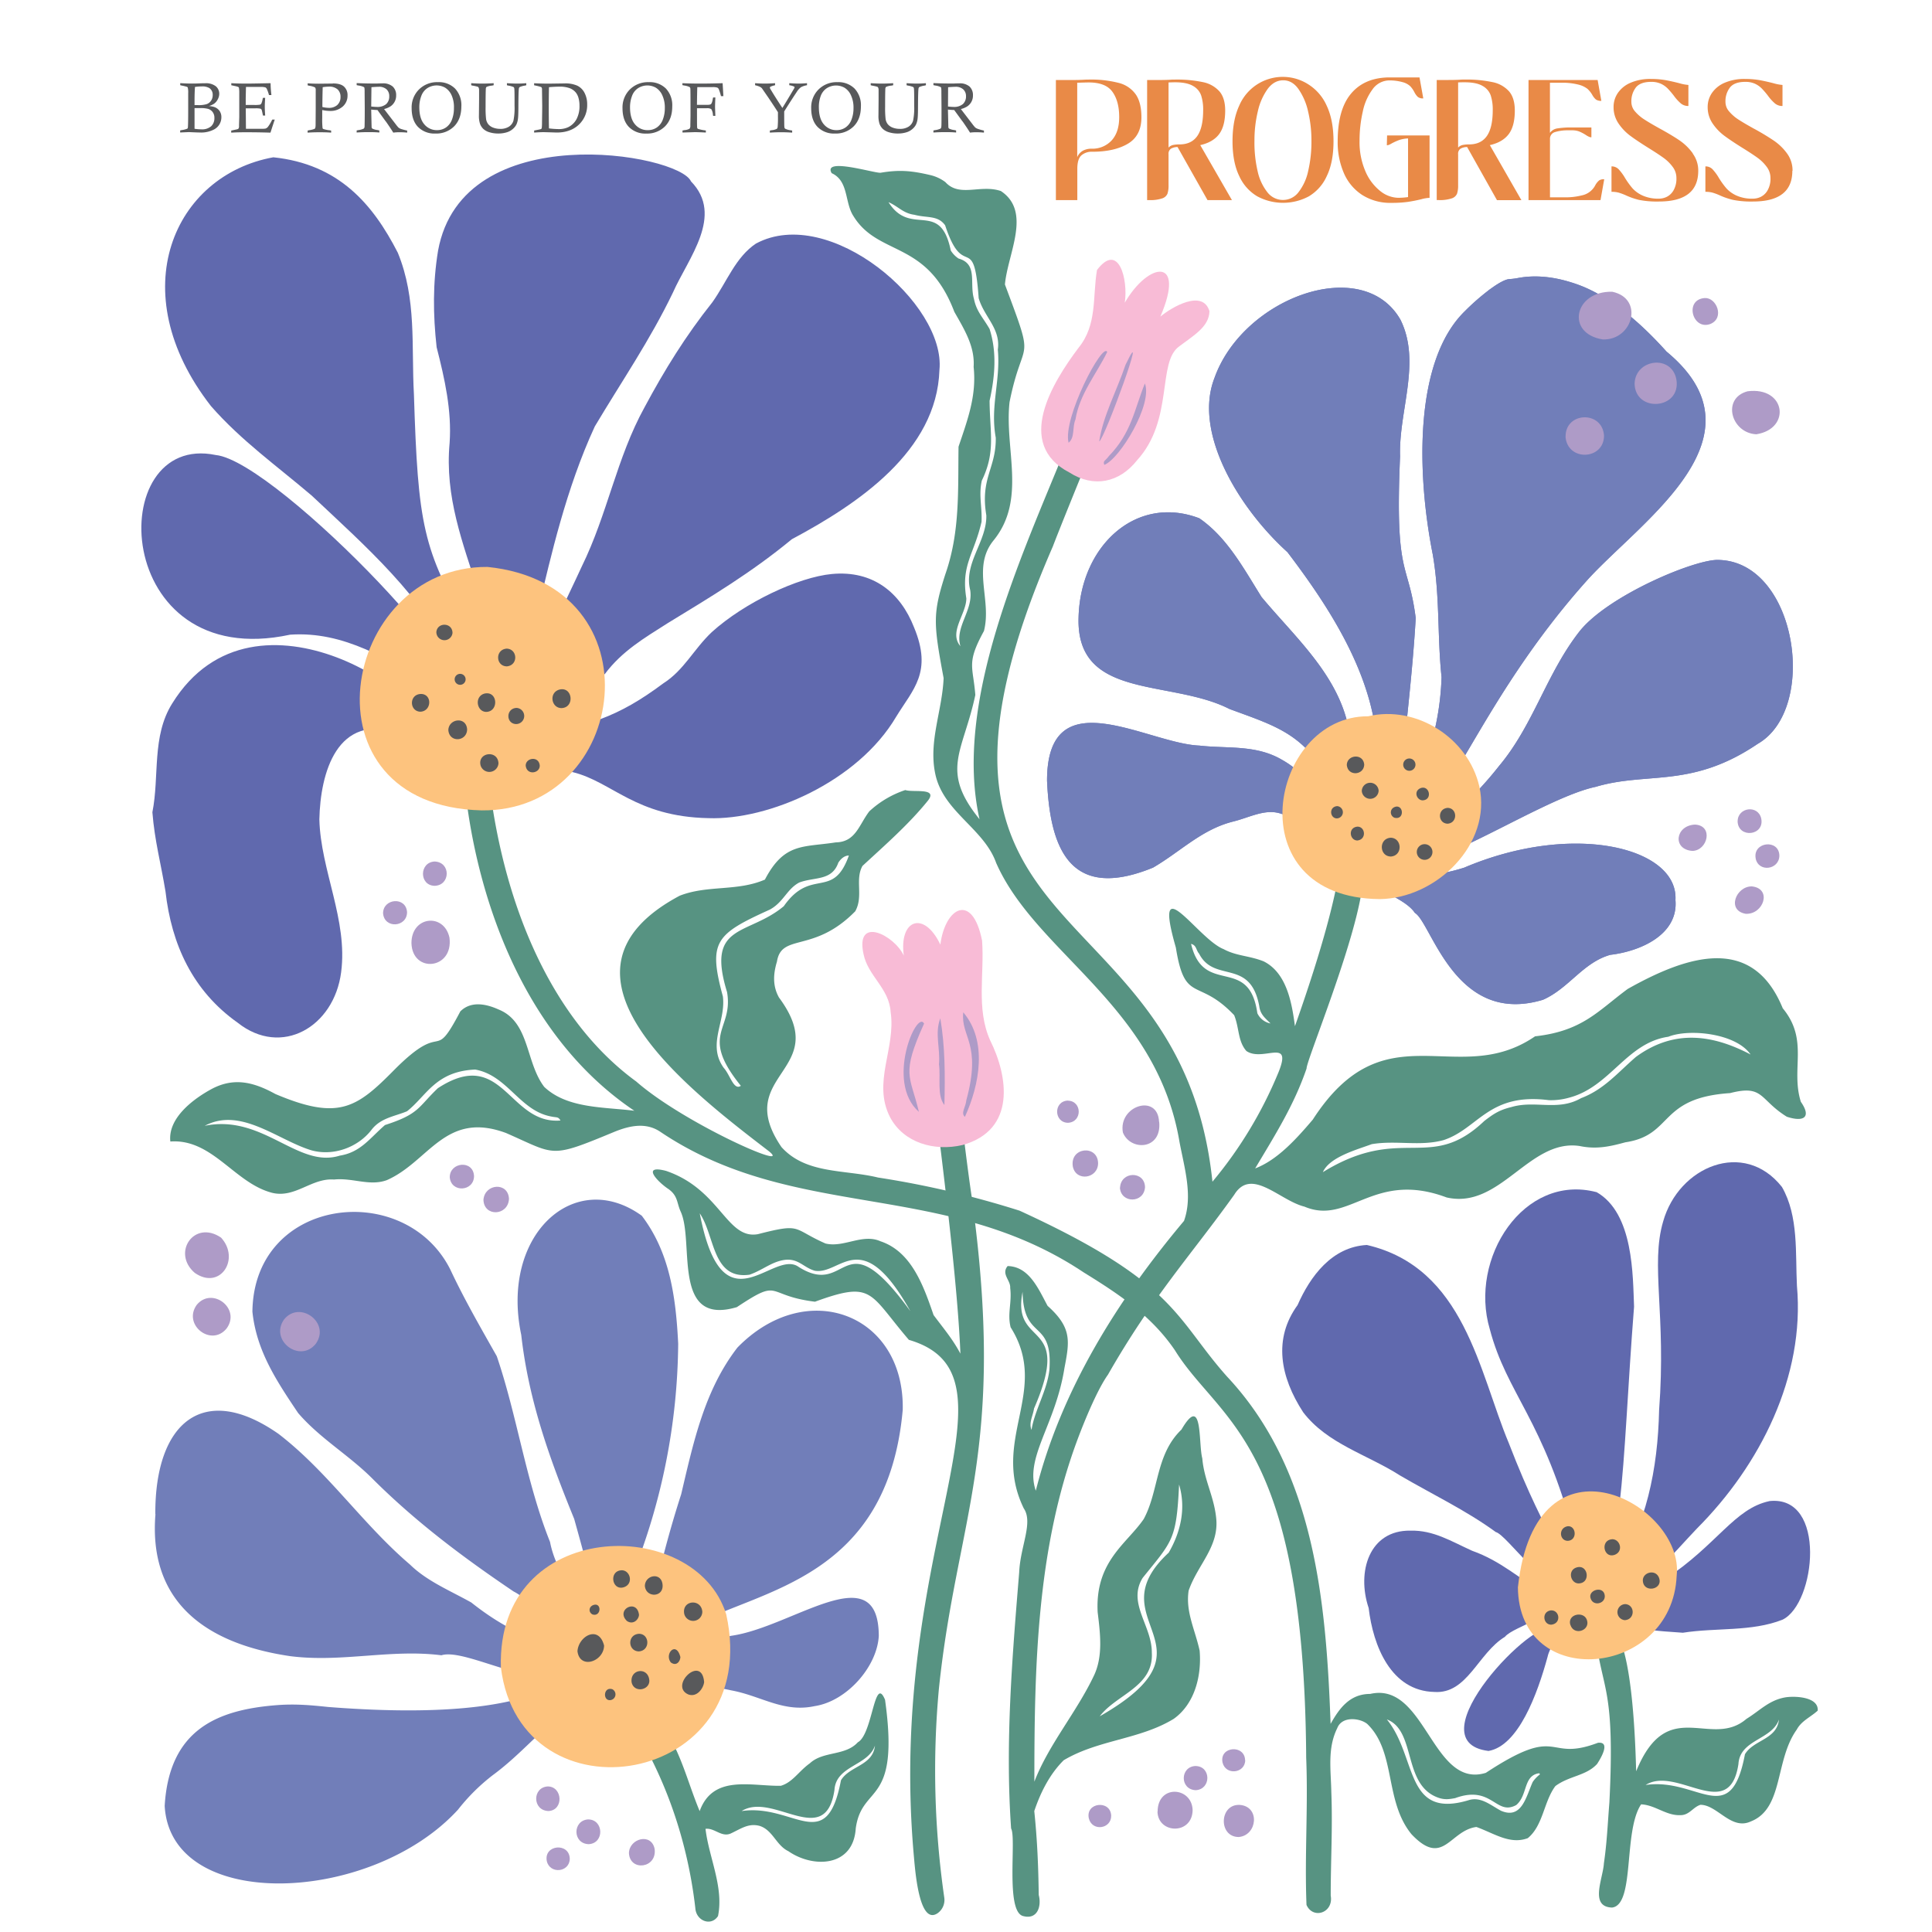 <?xml version="1.0" encoding="UTF-8"?> <svg xmlns="http://www.w3.org/2000/svg" id="Layer_1" data-name="Layer 1" viewBox="0 0 864 864"><defs><style>.cls-1{fill:#579382;}.cls-2{fill:#717eb9;}.cls-3{fill:#6069ae;}.cls-4{fill:#fdc37e;}.cls-5{fill:#58595b;}.cls-6{fill:#f8bbd6;}.cls-7{fill:#ae9bc7;}.cls-8{fill:#e98a47;}</style></defs><title>Boho Flower</title><path class="cls-1" d="M805.35,492.74c-4.64-14.74,3.73-27.52-8.1-41.84-13.36-32.66-41.87-24.1-69.31-8.65-13.29,9.78-20.17,18.83-41.45,21.2-34.85,23.89-67-12.95-99.4,37.24-7.17,8.42-15.69,18-25.78,21.84,9-15.1,17.36-28.26,23-44.7-.17-4.7,39.41-97.93,20-95.3-9.28,2.46,1.66.32-25.2,76.39-1.34-10-3.52-23.78-14-29-6.47-2.58-12.22-2.36-17.93-5.48-11.43-4.4-32-37.81-21.33-.67,4.06,25.44,9.89,13.15,26.08,30.23,2.33,5.78,1.58,11.56,5.45,16,7.39,5.13,20.89-6.37,14.28,9.74a187.31,187.31,0,0,1-29.45,48.72c-14.06-135-151.23-100.76-71.37-284.09,3.13-8.21,11.32-28.35,16-39.78a5.57,5.57,0,1,0-10.31-4.22c-19.79,48.73-50.21,113.74-38.48,166-17.82-22-7.32-29.9-1.88-55.57-1-13-4.11-14.09,3.86-28.61,3.58-13.93-5.45-28.33,4.18-40.37,15.06-18.34,4.9-41,7.27-62,6.15-30.68,11.95-15.15-2.07-52.59,1.21-13.8,12.14-32.54-1.82-41.8-9.17-3.11-18.45,3-24.82-4a18.1,18.1,0,0,0-6.43-3.06c-8.4-2-14-2.57-22.56-1.11-2.9.21-26-7-21.85.18,7.64,3.47,5.75,13,9.67,19.1,11.19,18.34,32.92,10.58,45.18,42.91,4.57,8.05,9.24,15.55,8.63,24.63,1.4,13-2.8,23.89-6.75,35.69-.29,19.49.73,38.06-5.89,57-5.71,17.75-5.35,21.91-.78,46.5-.64,14.71-6.8,28.3-3.74,42.78,3.52,17,21.77,24.41,27.24,39.86,17.83,40.47,71.76,63.64,82,124.85,2.25,11.82,6,24.06,2,35.24-29.82,35.49-55,75.83-66.28,120.66-5.11-14.82,8.75-29.24,12.81-54.84,2.28-11.95,3.47-18-7.54-27.84-4.16-7.72-8.27-17.58-17.86-17.79-3,3.59,1.39,6.36,1.14,9.75.83,6.64-1.34,11.52.2,17.64,17.86,28.35-9.15,50.18,5.89,81,4.28,6.37-1.56,16.9-2.06,28.5-3.15,38.28-6.3,76.44-3.62,114.63,2.5,4.31-2.73,37.51,5.53,39.2,6.2,1.59,8.16-4.34,6.83-9.46-.18-13.12-.67-24.71-2-37.54,2.82-8.37,6.93-16.53,13.16-22.72,15.5-9.22,34-9.22,49.22-18.52,9.39-6.69,12.53-19.28,11.57-30.52-2.1-9.51-6.34-17.35-4.92-26.79,4.06-11.76,13.89-19.77,12.28-32.87-1.07-9.62-5.37-16.74-6.17-26.3-1.81-6.72.36-29.44-9.32-12.87-11.66,11.18-10,27.3-16.87,40-7.54,11.05-21.83,18.92-20.6,41.7,1.18,9.66,2.44,19.77-1.71,28.41-7.83,16.46-20.22,30.74-26.6,47.35,0-51.34,1.06-103.63,19-152.21h0c.06-.17.65-1.77,1.58-4.17l.12-.31h0c2.61-6.67,7.75-19.06,12.23-25.35v0c20.08-35.15,37.2-53.51,56.45-80.43,7.68-12.53,20.32,2.57,31.38,5.29,20.09,8.52,30.83-16.39,63.59-4.1,24,5.5,36.94-26.36,59.49-23,7.57,1.58,13.55.23,20.47-1.66,21.63-3.25,14.6-19.88,46.83-22,15.11-3.9,12.95,2.86,25.37,10.57C806.61,501.88,810.22,499.72,805.35,492.74ZM562.29,453.11c-3.73-26.23-24-7.25-29.64-31,2.5.59,2.2,2.86,3.59,4.36,6.81,13.38,22.91,1.84,26.92,23.53.44,3.88,3.09,5.65,5,7.69A8.18,8.18,0,0,1,562.29,453.11ZM432.15,267.59c-2.45-15,3.46-19.61,6.8-34.23.3-6.93-1.35-11.8.13-18.45,6.26-12.9,3.56-21.35,3.47-35.69,2.43-11,3.32-21.66,0-32.09-3-5.24-5.87-7.81-7-13.51-2.07-7.08,1.85-15.54-6.87-18a11.43,11.43,0,0,1-3.5-3.62c-4.71-23-17.95-5.79-27.83-21.59,4.44,1.93,6.53,5,11.62,5.65,5.64,1.52,10.4.12,13.7,4.69,8.36,25.47,12.84,2,15,32.59,2.48,8.46,9.91,13.63,8.56,23,1.29,14-3.5,25.31-.92,39.39.23,13.66-7,18-4.23,34.67.35,11.74-10.21,21.35-7.21,33.46,1.48,9.08-7,16.6-4.35,25.13C424.12,282.74,432.15,274.63,432.15,267.59Zm30.28,362.28c17.7-40.7-10.19-26.49-5.13-52.16.42,22.31,13.58,11.8,12,34.88-1.06,9.44-6.6,18-8,26.88C460,636.27,461.89,633.38,462.43,629.87ZM515.1,739.09c.1-12.09-11.07-22.16-4.1-33.44,13.32-16.58,15.12-16.84,16.29-41.77,3.18,10.67.72,21.22-4.63,30.47-33.29,30.82,24.91,41.31-30.85,73.19C499.14,757.78,516,754.35,515.1,739.09Zm216.45-266.4c-8.19,7.1-14.28,14.56-24.47,18.4-10.45,6-20.49.8-31.2,4-5.48,1.31-8.1,3.15-12.09,6.21-24.39,23.23-36.9,1.17-72.2,22.89,3-6.78,15.08-10,21.87-12.52,11.06-1.85,21.59,1.12,32.21-1.84,15.54-5.19,20.07-21.29,47-17.83a29.21,29.21,0,0,0,8.91-1.08c18.48-4.74,25.76-24.59,44.5-27.28,9.35-3.74,30.26-1.55,36.78,7.93C766.77,463.15,749.22,459.7,731.55,472.69Z"></path><path class="cls-2" d="M543.1,169.09c12.76-36,66.4-55.59,83.22-26.06,9.37,19-.85,40.78-.2,61-2.38,54.8,3.7,46.64,7,72.38-1.5,25.67-4.63,49.62-6.94,75.34-7.82,19.22-11.64-1.21-10.19-10.46,1-34.86-19.6-67.23-40.23-94.36C553.74,227,533.64,193.37,543.1,169.09Zm87.1,194.84c15.81,5.15,29.43-48.85,80.39-105.34C735.2,232,791,195.06,745.29,157.25c-9.3-10.36-20.72-21-33.48-27.32-.14-.08-.3-.15-.45-.22a58.6,58.6,0,0,0-8.75-3.44c-10-3.14-18-3.07-24.08-1.88a29.91,29.91,0,0,1-3.55.42c-1.92.13-5,1.91-8.19,4.23a16.47,16.47,0,0,0-1.5,1.12,103.32,103.32,0,0,0-10.2,9c-22.72,22.14-21.58,72.34-14.37,108.72,3.27,18.77,2,36.45,3.95,54.92-.49,16.14-4.17,31-10,45.62C633,353.34,625.31,360.37,630.2,363.93Zm-56.75-24.06c-11.67-6.94-24.47-5-37.07-6.44-23.33-.91-68.12-30.46-68.14,15.69,1.33,29.66,9.88,54.25,47.41,38.88,12.29-7.14,21.77-17.15,36-20.65,7.4-1.85,14.39-5.92,21.49-3.37,8.54,1.37,21.2,29.08,28,12.11C597.78,364.27,586.8,347.36,573.45,339.87Zm30.41-9.27C601,304,580.14,286.16,564.18,267c-7.86-12.49-15.29-26.59-27.84-35.22-28.17-10.74-53.23,12.22-54,44.44-1.09,36.95,41.05,27.37,67.49,40.84,21.85,8.11,35.89,11.53,47.42,38.4,3,4.83,3.09,10.07,9.27,9.91C618.53,363.61,603.25,342,603.86,330.6Zm165-80.18c-9.8-.8-49.24,15.55-62.31,31.71-14.9,18.86-20.69,42-36.15,60.41-10.84,13.79-25.27,27.9-42,33.51-3.06.73-6.05,1.95-6.12,4.72,3.76,20.74,64-23.16,91.34-28.9,23.15-6.9,42.79.88,72.47-19.24C813.22,317.07,803.64,251.61,768.9,250.42ZM654.84,388c-9.37,3-17.64,4-27.07,2.39-4.81-.42-9-3.45-12.16-.13-4,8.06,12,10.34,17.14,18,7.49,4.39,17.87,50.76,57.3,38.84,11.63-5.15,17.84-16.62,30.07-20.09,13.31-1.55,30.5-8.93,29.15-24.51C750.6,379.1,703.74,367.23,654.84,388Z"></path><path class="cls-2" d="M543.1,169.09c12.76-36,66.4-55.59,83.22-26.06,9.37,19-.85,40.78-.2,61-2.38,54.8,3.7,46.64,7,72.38-1.5,25.67-4.63,49.62-6.94,75.34-7.82,19.22-11.64-1.21-10.19-10.46,1-34.86-19.6-67.23-40.23-94.36C553.74,227,533.64,193.37,543.1,169.09Zm87.1,194.84c15.81,5.15,29.43-48.85,80.39-105.34C735.2,232,791,195.06,745.29,157.25c-9.3-10.36-20.72-21-33.48-27.32-.14-.08-.3-.15-.45-.22a58.6,58.6,0,0,0-8.75-3.44c-10-3.14-18-3.07-24.08-1.88a29.91,29.91,0,0,1-3.55.42c-1.92.13-5,1.91-8.19,4.23a16.47,16.47,0,0,0-1.5,1.12,103.32,103.32,0,0,0-10.2,9c-22.72,22.14-21.58,72.34-14.37,108.72,3.27,18.77,2,36.45,3.95,54.92-.49,16.14-4.17,31-10,45.62C633,353.34,625.31,360.37,630.2,363.93Zm-56.75-24.06c-11.67-6.94-24.47-5-37.07-6.44-23.33-.91-68.12-30.46-68.14,15.69,1.33,29.66,9.88,54.25,47.41,38.88,12.29-7.14,21.77-17.15,36-20.65,7.4-1.85,14.39-5.92,21.49-3.37,8.54,1.37,21.2,29.08,28,12.11C597.78,364.27,586.8,347.36,573.45,339.87Zm30.41-9.27C601,304,580.14,286.16,564.18,267c-7.86-12.49-15.29-26.59-27.84-35.22-28.17-10.74-53.23,12.22-54,44.44-1.09,36.95,41.05,27.37,67.49,40.84,21.85,8.11,35.89,11.53,47.42,38.4,3,4.83,3.09,10.07,9.27,9.91C618.53,363.61,603.25,342,603.86,330.6Zm165-80.18c-9.8-.8-49.24,15.55-62.31,31.71-14.9,18.86-20.69,42-36.15,60.41-10.84,13.79-25.27,27.9-42,33.51-3.06.73-6.05,1.95-6.12,4.72,3.76,20.74,64-23.16,91.34-28.9,23.15-6.9,42.79.88,72.47-19.24C813.22,317.07,803.64,251.61,768.9,250.42ZM654.84,388c-9.37,3-17.64,4-27.07,2.39-4.81-.42-9-3.45-12.16-.13-4,8.06,12,10.34,17.14,18,7.49,4.39,17.87,50.76,57.3,38.84,11.63-5.15,17.84-16.62,30.07-20.09,13.31-1.55,30.5-8.93,29.15-24.51C750.6,379.1,703.74,367.23,654.84,388Z"></path><path class="cls-1" d="M798.86,759c-7.64,1.14-11.79,6-17.8,9.66-16,13.77-35.32-11-49.35,23.45-.23-4.11-1.05-70.4-14.75-64.28a5.61,5.61,0,0,0-3.14,5.84c2.84,22.35,8.47,21.85,5.9,72.5-.77,9.49-1.08,17.83-2.45,27.12-.4,6.89-6.56,19.43,3.64,19.78,10.33-1.2,4.94-34.13,13-46.15,6.24.23,11.22,5.12,17.55,4.82,4,.09,5.69-3.63,9-4.62,7.54,0,13.71,11.52,22.5,7.44,14.75-5.76,10.68-27.31,20.56-41.08,2.08-3.9,6.2-5.58,9.37-8.48C813.33,759.07,803.6,758.4,798.86,759Zm-18.51,25.51c-6.44,34.09-21.06,10.27-44.43,13.75,14-8.83,37.5,17.4,41.52-9.4.68-11,14.95-10.71,18.12-19.87C794.61,778,784.2,778,780.35,784.51Z"></path><path class="cls-3" d="M194.05,306.56c-20.4-11.34-39.88-24.39-64.3-22.73C49.61,301.15,46.14,193,96.49,203.49,124.07,206.18,230.57,318.14,194.05,306.56ZM77,314.61c-9.21,14.71-5.64,32.46-8.85,48.63,1,12.74,3.79,22.8,5.86,35.42,2.69,23.77,12.2,44.48,32.25,58.68,19.63,15.6,43.14,1.9,46.3-22.55,3.06-23.38-9.18-45.61-9.74-68.36.44-20.52,7.71-48,35.87-38.64,3.39.63,5.6,1.09,7.86-1.16C199,315.64,114.33,254.43,77,314.61ZM185.11,176.39c-1.2-21.73,1.3-42.67-7.21-63.37-11.15-21.75-26.35-39.61-55.66-42.68-44.24,8-68,59.75-27.91,111.25,13.55,15.48,29.32,26.62,45.14,40.1,24.19,22.77,49.72,45,64.15,75.56,1.55,4.35,3.21,8.32,7.69,6.31,8.09-5.13,2.16-15.5-1.46-22.16C189.08,246,186.94,234.56,185.11,176.39Zm153-67.5c-9.18,6.13-13,17.06-19.5,26.23-12,15.08-21.39,30.27-30.36,47-12.55,22.74-16.51,47.68-28.11,71.27C253,269,245.42,283.15,240.39,299.67c-3.8,8.28-14.63,15.7-7.89,25,11.25,6.28,25.37-14.21,38-23.26,7.71-10.29,17.64-16.07,28-22.67,19.67-12,37.6-22.73,55.62-37.6,29.61-15.81,64.81-39.35,66-75.66C423.09,135.86,370.94,91.36,338.13,108.89Zm33.95,147.8c-15.11,1.4-39.23,12.84-53.75,26-8.05,7.59-12.39,17-21.63,22.88-20.52,15.28-33.22,19.15-64.13,25-7.76,2.53-7.34,10.91,0,14.07,7.84,2,15.5-.67,23.59.67,17.82,4.39,28,19.9,60.62,20.57,26.88,1,66.83-16.22,84-45.33,7.56-12.37,16.35-19.9,8-40C402.64,264.93,390.36,255,372.08,256.69ZM266,190.7c12.09-20.28,24.69-38.57,34.92-59.83,6.85-15.47,23-34.47,8.09-49.76-5.39-12.46-102.19-29.16-113.11,31-2.39,14.6-2.26,28.55-.64,43.16,3.63,14.21,6.81,28.31,5.81,42.8-2.23,24.13,5.81,44.49,13.07,67.24,2.78,5.45,0,37.91,9.18,42C239.06,311.85,240.18,246.58,266,190.7Z"></path><path class="cls-1" d="M395.8,760.16c-4.79-11.52-5.51,15.41-12.18,19-5.63,6.2-15.45,3.83-21.44,9.39-5,3.56-7.69,8.52-13,10.07-13.28.21-30.3-5.19-36.29,11.32-4.37-10.47-6.86-20.38-12-30.52-3.18-4.64-18.86-34-24.46-24.16a6.88,6.88,0,0,0,.52,7.33c19,26.94,30.28,58.35,34,90.7.36,5.79,7.08,8.34,10.15,3.58,2.66-13-4.12-26.29-5.59-39,4-.54,7.13,3.89,11.26,2.09,4.75-2.21,7.89-4.68,12.87-3.43,6,1.85,7.39,8.68,12.94,11.34,11,7.64,29,7.19,30.11-10.15C385.47,797.4,402.53,808.25,395.8,760.16Zm-19.72,36c-6.45,34.1-21.07,10.28-44.43,13.76,14-8.83,37.5,17.4,41.52-9.4.68-11,14.95-10.71,18.12-19.87C390.33,789.69,379.93,789.67,376.08,796.16Z"></path><path class="cls-2" d="M403.71,630.44C397,706,340.15,710.69,310.29,726.85c-8.58,3.42-12.21,12.67-22.16,10.74-8.36-4.79,2.75-13.05,3.22-20.26,3.95-16.81,7.87-32.39,13.28-49.09,5.45-23.1,10.38-46.51,25.15-65.6C360.73,570.89,404.56,587.61,403.71,630.44ZM167.12,661.83c19.26,19.12,40.18,34.77,62.57,49.89,9.58,4.81,16.31,18.83,27.68,17.46,11.46-5-7.75-20.27-11.39-39.61-10.76-26.9-14.65-56.14-23.81-83.05-7.35-13-14.73-25.81-20.83-38.87-20.41-40.39-87.87-32.41-88.46,18.94,1.81,17.57,10.91,31.12,20.43,45.31C143.28,643.5,156.4,650.9,167.12,661.83ZM146.68,763.36c-8.09-.85-14.63-1.41-22.5-.84-26.49,2-48.51,10.55-50.53,45.09,2.66,47.77,92.32,44.12,131.15,1.7a87.88,87.88,0,0,1,15.5-15.4c9.54-7,16.78-15,25.52-22.76,7.68-4.94,19.8-8.18,15.81-19.82C252.15,739.28,259.48,772.22,146.68,763.36Zm-17.05-22.74c23.07,3,45-3.26,67.76-.37,11.75-3.68,48.46,19.83,52.8,2.21.17-10.23-12.68-4.55-39.43-25.82-9.51-5.34-19.79-9.49-27.45-17-21.21-18.1-36.66-41.41-58.71-58.37C91,617.73,69.24,636.09,69.46,677.15h.06C66.45,714.65,89.71,734.7,129.63,740.62Zm197.68-9.13c-8.37,1.17-48.41,20.56-21,23.23,7.76-1,13.39-.4,20.6,1.2,13.47,2.45,23.41,10.11,37.48,7.05,14.16-2.16,27.79-17.4,28.61-31.33C392.92,695.44,354.74,727.44,327.31,731.49ZM287,543.67c-30-21.66-63.34,8.44-53.9,53.29,3.31,29.32,12.62,55.21,23.68,82.3,4.39,15.83,9,31.76,10.79,47.77.33,2.22.8,3.49,2.1,4.31,16,4.62,9.77-17.26,13.06-26.77A283.65,283.65,0,0,0,303.29,600.9C302.25,579.92,299.49,560.06,287,543.67Z"></path><path class="cls-3" d="M693.86,729.12c3.12,3.66-.85,7.42-1.78,11.84-4.53,16.56-13,39.75-26.4,42.08C631.31,778.81,688.53,720.86,693.86,729.12ZM611.27,556.76c-15.63.84-25.33,14-31,26.9-10.91,15-7.84,32,2.53,47.93,10.85,14.17,28.58,18.83,43.3,28.25,14.45,8.45,29.42,15.53,42.83,25.3,5,1.19,24.47,29.93,29.59,20.06,3.8-8.77-5.65-12.8-23.82-59.94C661.4,613.44,654.92,566.9,611.27,556.76ZM673,732c4.21-5.13,26-9.1,18.43-18.87-11.82-7-20.06-15-33.09-19.62-9.48-4.29-17.29-9.26-27.62-9-18.34-.26-24.12,18.33-18.65,34.6,2,17,10,37.12,29.4,37.54C656.2,757.66,660.94,739.33,673,732Zm40.91-198.88c-32.49-8.45-57.1,29.59-47.67,61.29,7.66,29.07,24,40.21,37.93,93.25,1.93,5.1.2,9.87,4.68,12.55,17.49,9.42,16.26-44.43,21.91-115.87C730.18,570.77,730.67,542.56,713.94,533.09Zm77.33,138.2c-15.64,3.35-23.23,19.42-46.52,34.85-21,16.68-41.69,20.78,7.85,24,14.94-2.35,30.71-.37,44.57-5.83C812,717.23,817.15,668.49,791.27,671.29Zm-32.4,12.28c28.25-28.28,48.41-68.13,44.76-108.53-.74-14.4.83-31.21-6.71-44.25-16.94-21.46-46.18-9.2-53.12,15.42-5.75,19.48,1.42,41.55-1.81,84.39-.59,26.36-5.64,51.49-20.15,73.84-2,2.87-2.21,3.27-1.67,5.81C726,722,750.44,692.2,758.87,683.57Z"></path><path class="cls-1" d="M714.62,779.38c-23.65,8.94-16.18-8.89-50.15,13.44-24,7.43-26.92-41-51.72-35.29-9.27,0-13.9,6.66-17.7,13.39-2-54.65-7.1-113.59-46.4-155.41-23.12-26-22.44-41.89-92.69-74.09a420.88,420.88,0,0,0-63.29-14.82c-15-3.66-32.21-1.43-43.19-13.62-22.44-32.92,23.41-33.73-1.11-66.88-3-5.34-2.5-10.82-.91-16.08,2.06-12.88,16.44-3.58,35-22.48,3.78-6.71-.23-14.14,3.25-20.3,10-9.24,20.84-18.73,29.24-29.17,4.73-6-6.78-3.55-10.08-4.76a43.94,43.94,0,0,0-16.12,9.53c-4.64,6.07-6.08,13.72-15,13.88-14.69,2.28-23,.06-31.68,16.64-12.42,5.38-25.66,2.33-38.11,7.21-64.32,34.29,3.17,86.12,39.94,114.3,11.25,9.24-38.12-12.58-59.34-31.19-37.85-27.59-58.93-78.37-65.63-132.19-.07-1.48-1-2.09-2.38-2.27a7.27,7.27,0,0,0-8,8.24c5.89,46.32,26.15,106.36,75.13,139.28-13.54-1.73-30-.92-40.29-10.67C234.93,475,237,457.14,223,451.46c-5.94-2.69-12.52-3.77-17.14.84-12.66,24.11-6.42,3-29.33,25.94-16.93,17.17-24.92,23.07-53.39,11-9.6-5.28-18.36-7.56-28.36-2.31C86.47,491.39,75,500,76.18,510.49c18.93-1.34,28.75,18.79,45.75,23,10.21,2.31,17.45-6.75,27.44-6,8.42-.88,15.84,3.1,23.61.28,18.92-8.29,26.09-31.19,53.33-21.08,22.53,9.85,19.29,11.55,48.53-.57,7-2.83,14.16-4.24,20.49.05,60.12,40.46,126.77,21.12,189.31,62.86,15.77,9.74,30.15,19.24,40.76,34.78,19.87,32.17,57.8,40,58.73,182.23.9,22.08-.74,43.93.14,65.84,2.88,6.59,12.19,3.6,10.83-4.15,0-15.88.89-30.34.27-46.33-.19-10-1.8-19.55,2.64-28.53,2.14-5.62,10.25-4.51,13.41-1.93,13,12.51,7.6,34.46,19.82,49.35,14.2,15,17-1.65,29-3.26,8,2.87,15,8,23,5,6.91-5.68,7.1-16.29,12.33-23.29,6.2-4.62,13.75-4.53,18.66-9.89C716.34,785.61,720.16,778.79,714.62,779.38ZM323.68,477.58c-7.62-10.56,1.06-20.77-.41-32-6.67-24.51-3.27-27.8,21-38.8,6.16-3.35,7.56-9.12,13.13-12.1,6.87-2.6,14.61-.63,17.49-8.87,1.26-2,3-3.23,4.73-3.21-7.14,20.05-16.82,5.1-29.11,22.66-16.08,13.41-34.91,7.42-25.37,38.4,3,17.16-12.64,18.63,6.17,41.92C328.12,487.8,326.54,480.72,323.68,477.58Zm-127.87,9.07c-9,8.57-8.15,11.48-23.63,16.47-6.79,5.84-10.82,12.17-20.25,13.69-18.73,5.88-34.3-18.72-60.39-13.34,16.1-8.6,32.56,6.34,47.71,10.95,10,2.78,21.05-1.43,27.05-9.36,4.09-5.19,10.31-5.82,15.72-8.1,8.73-6.85,12.72-17.89,30.5-18.65,14.5,2.6,19.88,18.43,34,21,2.57.54,3.09,0,4.13,1.78C227.41,503,224.85,467.69,195.81,486.65ZM685.44,796.9c-2.94,6.45-4.86,16.92-14.21,12.87-4.82-2.62-8.81-6.21-14.08-4.83-29.16,9-23.2-19.19-36.94-36,13.27,5,6.9,29.33,23,35,3,1.07,5.16.61,7.53.2,16.57-6.08,18.17,8.1,27.34,3.08,5-4.22,3.2-12.46,9.39-14.06,1.31-.28,1,0,1.16.39A14,14,0,0,0,685.44,796.9Z"></path><path class="cls-1" d="M434.58,535.42c-1.53-10.09-4-29.84-5-39.32a5.51,5.51,0,0,0-5.48-4.93h0a5.52,5.52,0,0,0-5.48,6.19c3.87,31.44,9.73,79,10.88,108-3.47-6.56-7.68-11.44-12-17.26-4.47-12.95-9.81-28.36-23.75-33-8.07-3.6-16.41,3-24.58,1-15.08-6.64-10.32-9.29-30.22-4.18-14.05,2.52-16.75-20-41.07-28.29-11.44-3-3.59,5.09,1.17,8.19,4.17,3.08,3.55,6.06,5.35,10,6.26,13.61-4.18,51.42,25.12,42.74,20.15-13.36,12.33-5.2,34.94-2.43,26.15-9.53,24-3.92,42,17.06,54.09,15.86-9.89,91.5,2.14,229.92.59,6.24,2.22,32.27,10.72,26.48a7.27,7.27,0,0,0,2.95-7.07,398.06,398.06,0,0,1-2.38-93.4C427.9,678.28,450.24,649,434.58,535.42Zm-77.36,31.19c-11.58-8.51-34,29.63-44.29-24,6.86,10,5.53,29.78,22.27,27.44,6-2.11,9.79-5.75,15.59-6.6,6.23-.86,8.55,3.43,13.6,4.83,11.7,2,20.83-21.06,42.73,18.08C376.29,544,379.87,580.86,357.22,566.61Z"></path><path class="cls-4" d="M215.41,362.41c-82.3-2-63.18-109.33,2.61-108.88C295.11,261.42,281.31,363,215.41,362.41ZM224,745.68c8.75,70.71,117.8,53.38,100.77-23.75C310.82,677.1,222,678.79,224,745.68ZM611.81,320.33c-44-.24-59.63,81.25,5.28,81.75,25.3-.33,50.17-24.59,44.48-50.35C656.6,330,633.36,315.22,611.81,320.33Zm67,389.37c.26,47,69,40.58,71-5C753.53,672.94,686.77,636.4,678.84,709.7Z"></path><path class="cls-5" d="M270.15,735.9c-.13,7.22-10.87,10.82-11.9,2.54C258.65,731.77,267.73,726.49,270.15,735.9Zm37.74,21.89c3.92,1.34,6.69-2.87,7-5.54C313.86,739.65,299,754,307.89,757.79ZM200.5,326.47c.41,5.81,8.32,5.21,8.4-.31C208.51,320.3,200.69,321.36,200.5,326.47Zm49.69-18.09c-4.87,1.35-3.68,8.36,1,8.28C257.12,316.36,256.1,306.94,250.19,308.38Zm63.89,412.37c-.48-6-9.28-5.18-8.08,1A4.1,4.1,0,0,0,314.08,720.75ZM621.92,374.64c-5.49.38-5.11,8.42.15,8.4C627.43,382.55,627,374.75,621.92,374.64ZM288.39,709.23c.45,5.25,8,5.25,7.94-.1C296.16,702.88,288.51,704.13,288.39,709.23ZM214.92,342.3a4.09,4.09,0,0,0,8-1C222.58,335.2,213.46,336.47,214.92,342.3Zm2.4-23.94c5.84,0,5.35-9.42-.55-8.21C212.06,311.34,213.09,318.17,217.32,318.36Zm65.14,433.95c1,4.84,7.93,3.68,7.93-.66C290.06,745.31,281.68,746.26,282.46,752.31ZM226.62,290.07c-5.29.37-5,7.89.07,7.93C231.89,297.46,231.45,290.25,226.62,290.07Zm-38.39,20.27c-5.39.19-5.2,7.74-.27,7.94C193.07,318.11,193.41,310.38,188.23,310.34Zm97.4,428.18c5.2-.29,5-7.71.24-7.88C280.47,730.87,280.66,738.31,285.63,738.52ZM610.08,341.94c-.4-5.13-7.6-4.49-7.78.1C602.72,347.31,609.93,346.77,610.08,341.94ZM277.93,702.24c-5.73.29-4.3,9.19,1,7.59C283.47,708.43,281.92,702.11,277.93,702.24ZM609,353.71a3.77,3.77,0,0,0,7.53-.13A3.77,3.77,0,0,0,609,353.71Zm93.33,373c1.43,4.46,7.63,2.91,7.57-1C709.6,720,700.66,721.46,702.28,726.68ZM742,705.83c-1.4-4.33-7.4-2.77-7.31,1C734.89,712.51,743.65,711,742,705.83Zm-36,2.28c5.52-.13,4.22-8.66-.85-7.16C700.86,702.18,702.32,708.14,706,708.11ZM230.89,316.58c-4.75.35-4.63,7.05-.14,7.22A3.61,3.61,0,0,0,230.89,316.58Zm-28.53-33.52c-.06-4.81-6.84-4.84-7.22-.41A3.62,3.62,0,0,0,202.36,283.06ZM726.9,717.37a3.59,3.59,0,0,0-.25,7.17C731.28,724.24,731.24,717.7,726.9,717.37Zm-6-29c-5.3.41-3.83,8.55,1.05,7C726.22,693.92,724.57,688.23,720.89,688.35ZM285.77,722.18c-.87-7.44-10.6-2.37-5.43,2.71C283.09,726.78,285.61,724.37,285.77,722.18ZM647.38,361.29c-4.68.39-4.42,6.95,0,7.07C652,368,651.75,361.36,647.38,361.29ZM637.1,377.52a3.49,3.49,0,0,0,0,7A3.49,3.49,0,0,0,637.1,377.52Zm64.16,305c-4.4.57-4,6.45-.18,6.55C705.49,688.86,704.92,682.41,701.26,682.54Zm-7.51,37.64c-4.5.4-3.74,6.48,0,6.4C698.3,726.05,697.53,720.15,693.75,720.18Zm17.44-6c.69,4.42,6.63,3.29,6.47-.44C717.38,709.2,710.85,710.75,711.19,714.15ZM235.1,342.44c.52,4.42,6.38,3.45,6.28-.11C240.92,337.87,235,338.93,235.1,342.44Zm372,27.24c-4.41.36-3.57,6.13-.11,6.19C611.23,375.45,610.64,369.67,607.06,369.68Zm-307,373.83c2.37,1.69,4.06-.42,4.17-2.47C302.42,733.68,296.92,739.62,300.05,743.51ZM636.19,357.92c4.57-.19,3.09-6.81-.79-5.5C632,353.71,633.5,357.84,636.19,357.92ZM598,360.5c-3.87.31-3.27,5.49-.12,5.49A2.75,2.75,0,0,0,598,360.5Zm32.31-21.3a2.75,2.75,0,0,0-.08,5.5A2.75,2.75,0,0,0,630.28,339.2Zm-5.8,21.5c-3.2.49-3.17,4.08-.89,5C627.89,366.76,627.85,360.49,624.48,360.7ZM273.86,755.44c-3.95-1.29-4.39,5-1.09,4.88A2.59,2.59,0,0,0,273.86,755.44ZM205.73,306.25a2.45,2.45,0,0,0,.09-4.9A2.45,2.45,0,0,0,205.73,306.25ZM265,722c3.6,1.07,4.13-4.51,1.18-4.4C263.29,717.92,262.88,720.94,265,722Z"></path><path class="cls-6" d="M540.87,139.17c-.13,7-7.14,10.86-13.45,15.68-10.08,7-2.31,32.86-19,51.08-7.77,9.83-19.22,12.39-30.18,5.37-24.53-12.71-7.73-40.06,4.13-55.82,8.4-10.33,6.18-22.73,8.21-34.73,9.66-12.75,14,4.15,12.43,14.62,10.71-18.45,27.43-20.52,15.91,6.22C524.15,137.26,537.91,129.23,540.87,139.17ZM439.19,420.66c-4.3-21.73-16.54-14.94-18.66,1.77-7.34-15.44-18.59-11.2-16.34,4.95-4.23-9.22-21.85-18.05-18-.64,2,9.76,11.43,15.19,12.1,25.78,2.46,16.25-8.29,31.48-.24,47.12,6.11,11.52,19.88,15.35,32.37,12.43,24.1-6.72,20.45-30.7,12.33-46.94C436.49,451,440.29,435.58,439.19,420.66Z"></path><path class="cls-7" d="M430.78,452.72c10.88,12.78,7.36,32.23.73,46.74-2-1.7.39-4.31.64-7.46C439.15,466.41,429.55,463.86,430.78,452.72ZM419.92,476c.82,6.07-1,13.84,2.42,18.18.32-13.14.35-26-1.83-38.78C417.93,462.16,420.54,468.56,419.92,476Zm-9,21.15c-3.87-16.31-8.11-16.34,2.33-39.39C410,451.34,395.85,483.9,410.89,497.19ZM512,171.48c-4.69,11.5-5.93,22-16.1,32.47-1.52,2.19-2.79,2-2.05,3.94C500.77,205.25,515.58,180.8,512,171.48ZM477.87,198c2.93-2.32,1.59-7,3.08-10.37,1.79-11.33,9.4-20.41,14.2-30.21C493.23,152.64,475.12,187.08,477.87,198Zm25.49-34.92c-3.88,11.55-10.12,22.93-11.78,34.33C493.78,196.78,514.45,139.92,503.36,163.1Z"></path><path class="cls-7" d="M254.8,831.28c-.12,6.1-8.92,6.92-10.27,1C243.11,824.84,254.7,823.9,254.8,831.28ZM263,813.65c-7,.46-7,10.87.28,11.07C270.41,824.32,270,813.65,263,813.65ZM216.2,536.57c.24,7.7,11,7.24,11.42-.41C227.3,528.46,216.76,529.26,216.2,536.57Zm65.06,292.14c.44,8.37,12.69,6.83,11.48-1.91C291.26,819.49,281.43,822.17,281.26,828.71ZM491.07,520.18c-.17-8.38-12.69-7.22-11.3,1.48C481.17,528.59,491.06,527.12,491.07,520.18Zm-13.53-28c-6.54.31-6.25,9.86.08,9.94C484.12,501.76,483.93,492.32,477.54,492.22ZM184,421.77c.4,13.66,18.9,11.81,17-2.47C198.57,408.16,184,409.62,184,421.77ZM98.86,553.47c-12-8.18-22.2,6.77-11.77,15.76C98.44,577.17,107.59,563,98.86,553.47Zm95.52-157.33c7.07-.21,7.32-10.55,0-10.87C187.43,385.6,187.41,396,194.38,396.14ZM88,583.51c-6.43,8.89,6.41,19,13.31,10.63C107.9,585.24,94.9,575.22,88,583.51Zm113.13-57.08c.56,7.11,10.85,6.49,10.86-.51C211.6,518.58,201.15,519.7,201.14,526.43ZM127,590.11c-6.55,9.37,7.17,19.69,14.25,10.8C147.9,591.49,134,581.31,127,590.11ZM486.93,813.18c1.47,6,10.08,4.76,10-1.21C496.64,804.82,485.36,806,486.93,813.18ZM171.31,408.42c.55,7,10.67,6.33,10.73-.48C181.58,400.84,171.33,401.72,171.31,408.42ZM245,798.9c-7,.37-7,10.81.32,11C252.16,809.52,251.64,799,245,798.9ZM758,368.76c-8.85.4-10.18,11.16-1.12,11.77C763.69,380.37,766.39,369.17,758,368.76Zm19.06-1.42c.31,7.7,12.14,6.45,10.57-1.3C786.22,359.79,777.06,361,777.08,367.34Zm8.06,16.5c1.27,6.45,10.57,5.16,10.62-1.2C795.61,375.11,783.84,376.41,785.14,383.84Zm-1.66,12.56c-7.13-.12-11.45,10.81-2.73,12.26C788.67,409,792.61,397.41,783.48,396.4Zm-229,410.77c-9.21-.54-9.72,14.35-.49,14.35C562.29,820.79,563.59,807.94,554.52,807.17Zm2.35-20c-.15-7.1-11.53-6.27-10.09,1C548.08,794.07,556.81,793.12,556.87,787.15Zm-39.18,23c.29,10.06,15.59,10.42,15.72-.72C533,799,517.68,797.87,517.69,810.19Zm-16.8-279.08c.41,7.13,10.76,7.16,11.23-.19C511.88,523.52,501.27,523.72,500.89,531.11Zm17.51-29.39c-.55-12.89-18.38-7.2-16.17,4.79C505.59,514.87,519.6,514.31,518.4,501.72Zm16.38,288.06c-7,.2-7.22,10.5,0,10.82C541.67,800.19,541.67,790,534.78,789.78ZM721,130.47c-17-.41-21,18.68-4.2,21.34C730.31,152.18,735.29,133.45,721,130.47Zm64.45,63.74c15.68-2.48,13.14-21.41-3.91-19.23C769.82,178.1,774.16,193.66,785.43,194.21ZM731,171.56c.26,13.19,21,11.56,18.68-1.91C747.5,158.33,731.31,160.61,731,171.56Zm-30.9,23.72c.89,11.17,17.12,10.51,17.23-.39C716.65,183.5,700,184.11,700.14,195.28Zm62.32-62c-9.38.63-5.53,14.67,2.53,11.58C771.4,142.11,767.57,133,762.46,133.3Z"></path><path class="cls-5" d="M96,47.92a9.28,9.28,0,0,0-2.58-.49,8.35,8.35,0,0,0,2.36-1.08,5.37,5.37,0,0,0,1.64-2A5.25,5.25,0,0,0,98.05,42a4.38,4.38,0,0,0-1.54-3.43,7.15,7.15,0,0,0-4.74-1.34c-.63,0-1.5,0-2.64.06s-2.23.07-3.27.07c-1.61,0-3.36-.06-5.26-.18v.92l.66.16a20.66,20.66,0,0,1,2.37.58.7.7,0,0,1,.33.3,8.85,8.85,0,0,1,.2,2.52l0,6.87q0,6.75-.12,8.2a1.24,1.24,0,0,1-.23.79,9.57,9.57,0,0,1-2.51.65l-.73.16v.92c2.49-.12,3.83-.17,4-.17l1.61.07c1.38.06,2.41.1,3.06.1a12.47,12.47,0,0,0,6.51-1.37A6.16,6.16,0,0,0,99,52.44a4.76,4.76,0,0,0-.81-2.83A4.84,4.84,0,0,0,96,47.92Zm-9-2.6c0-2.73.07-4.87.2-6.44a21.82,21.82,0,0,1,3-.23,6.13,6.13,0,0,1,3.45.75,3.56,3.56,0,0,1,1.47,3.11,4.39,4.39,0,0,1-.74,2.54,4,4,0,0,1-2,1.53,12.29,12.29,0,0,1-3.83.43H87C87,46.26,87,45.7,87,45.32Zm7.42,11.15A6.24,6.24,0,0,1,90,57.84a21.22,21.22,0,0,1-3-.25V48.34c.64,0,1.46,0,2.44,0a13.26,13.26,0,0,1,3.63.35,4,4,0,0,1,2,1.39,4.17,4.17,0,0,1,.81,2.67A4.92,4.92,0,0,1,94.43,56.47Zm27.38-3h1.08q-.19.49-1.93,5.85c-3.77-.12-7.22-.17-10.34-.17-2.18,0-4.58,0-7.21.17v-.92l2.51-.55a1.52,1.52,0,0,0,.75-.34,2.11,2.11,0,0,0,.23-1.23V56L107,52.3c0-.7,0-2.09,0-4.15q0-4.5,0-6.58a12.43,12.43,0,0,0-.16-2.38.76.76,0,0,0-.29-.3,8,8,0,0,0-1.44-.4l-1.67-.37V37.2q2.91.18,7,.18,2.22,0,10.57-.18a44.55,44.55,0,0,0,.37,5.32h-1.09a15.6,15.6,0,0,0-1-2.81,1.3,1.3,0,0,0-.65-.64,8,8,0,0,0-2.27-.2H110l-.11,5,0,3.07h3.77a14.23,14.23,0,0,0,2.56-.12,1.18,1.18,0,0,0,.63-.47,8.1,8.1,0,0,0,.6-2.07c0-.12.08-.29.14-.53h1c-.12,1.71-.18,3-.18,4s.06,2.26.18,3.92h-1c-.3-1.51-.49-2.35-.56-2.52a1,1,0,0,0-.54-.54,9,9,0,0,0-2.32-.16h-4.26l.08,9.14h6.51l.58,0a7.94,7.94,0,0,0,1.68-.1,2.61,2.61,0,0,0,1-.68,17.61,17.61,0,0,0,1.66-2.68C121.52,53.91,121.65,53.7,121.81,53.42Zm27.06-16.11-6.14.07q-3.14,0-5.13-.18v.92l.77.19a8.53,8.53,0,0,1,2.53.74,1.87,1.87,0,0,1,.3,1.28v.34l0,7.53-.05,7.52c0,1-.13,1.59-.39,1.82a9.86,9.86,0,0,1-2.28.61c-.2,0-.5.1-.9.2v.92c1.7-.12,3.36-.17,5-.17s3.55,0,5.52.17v-.92l-.62-.13a12.68,12.68,0,0,1-2.92-.6.62.62,0,0,1-.3-.41,35.38,35.38,0,0,1-.15-4.58c0-.7,0-1.85,0-3.47a17.11,17.11,0,0,0,3.39.4,8.22,8.22,0,0,0,5.82-2,6.39,6.39,0,0,0,2.11-4.88,5.12,5.12,0,0,0-1.57-4Q152.29,37.31,148.87,37.31Zm2,9.58A5.47,5.47,0,0,1,147,48.23a13.09,13.09,0,0,1-2.83-.38c0-2.77.05-5.73.14-8.86a20.12,20.12,0,0,1,2.81-.25A5.56,5.56,0,0,1,151,40a4.42,4.42,0,0,1,1.28,3.37A4.7,4.7,0,0,1,150.9,46.89ZM178.15,57a16.7,16.7,0,0,1-1.21-1.48l-5.18-6.75a9.87,9.87,0,0,0,2.71-1.1,5.77,5.77,0,0,0,2.69-5.05,5.17,5.17,0,0,0-1.52-3.91,6.52,6.52,0,0,0-4.57-1.43c-.43,0-1.19,0-2.29.06-.83,0-1.72,0-2.67,0-1.66,0-3.87-.06-6.61-.18v.92l.76.16a8,8,0,0,1,2.41.67.56.56,0,0,1,.3.37,12.69,12.69,0,0,1,.09,1.93l.06,7.3c0,5-.06,7.69-.08,8a1.41,1.41,0,0,1-.35,1,8.24,8.24,0,0,1-2.52.69l-.67.14v.92c1.89-.12,3.61-.17,5.14-.17s3.09,0,5,.17v-.92c-.38-.09-.66-.16-.85-.19a6.73,6.73,0,0,1-2.33-.67,1,1,0,0,1-.28-.7L166,49c1,.11,1.88.18,2.8.2l3.42,4.7a3.57,3.57,0,0,0,.3.38c.17.22.66.92,1.46,2.1s1.43,2.15,1.89,2.93a20.18,20.18,0,0,1,2.65-.17c.74,0,1.94,0,3.57.17v-.92a23.81,23.81,0,0,1-2.94-.79A3.82,3.82,0,0,1,178.15,57Zm-9.63-9.19c-.6,0-1.43-.06-2.51-.17l.1-8.65c1.61-.12,2.7-.18,3.24-.18a4.91,4.91,0,0,1,3.51,1.13,4.07,4.07,0,0,1,1.21,3.1,4.57,4.57,0,0,1-1.36,3.51A6,6,0,0,1,168.52,47.81Zm27.31-11.07A11.46,11.46,0,0,0,187.38,40a11.27,11.27,0,0,0-3.29,8.37q0,5.44,2.85,8.4a10.27,10.27,0,0,0,7.75,2.95,11.31,11.31,0,0,0,8.43-3.25q3.19-3.27,3.2-8.89a10.89,10.89,0,0,0-2.84-8A10.25,10.25,0,0,0,195.83,36.74Zm6.28,16.76A7.33,7.33,0,0,1,199.45,57a7,7,0,0,1-4,1.2,7.21,7.21,0,0,1-5.68-2.58q-2.25-2.57-2.25-7.71a13.91,13.91,0,0,1,.87-4.94,7.06,7.06,0,0,1,2.69-3.53,7.71,7.71,0,0,1,8-.22,7.69,7.69,0,0,1,2.85,3.33A13,13,0,0,1,203,48.39,14,14,0,0,1,202.11,53.5Zm29.17-16.12c1.2,0,2.55-.06,4.08-.18v.92l-.65.17a8.42,8.42,0,0,0-2.34.66,1.17,1.17,0,0,0-.34.8q-.17,1.23-.2,7.25,0,4.65-.17,5.91a8.79,8.79,0,0,1-.73,2.8,6.69,6.69,0,0,1-1.63,2,7,7,0,0,1-2.51,1.41,12.62,12.62,0,0,1-3.9.59,13.22,13.22,0,0,1-4-.56,6.82,6.82,0,0,1-2.76-1.51,6.08,6.08,0,0,1-1.46-2.26,11.33,11.33,0,0,1-.49-3.77l.07-7.06c0-2.62,0-4.1,0-4.43a2.41,2.41,0,0,0-.24-1,.71.71,0,0,0-.37-.33,20.84,20.84,0,0,0-2.16-.48c-.17,0-.42-.1-.76-.19V37.2c1.92.12,3.59.18,5,.18s3.14-.06,5.05-.18v.92l-.73.16a7.81,7.81,0,0,0-2.47.59,1.45,1.45,0,0,0-.31,1q-.1,2.12-.1,8a43,43,0,0,0,.21,5.3,4.92,4.92,0,0,0,1,2.4,5.18,5.18,0,0,0,2.25,1.53,8.75,8.75,0,0,0,3,.53,7,7,0,0,0,4-1,4.77,4.77,0,0,0,2-2.69,28.92,28.92,0,0,0,.49-6.6c0-4.34,0-6.89-.11-7.67a1,1,0,0,0-.3-.72,9.27,9.27,0,0,0-2.33-.66l-.67-.16V37.2C228.68,37.32,230.23,37.38,231.28,37.38Zm26.86.92a13.11,13.11,0,0,0-5.64-1l-6.93.1c-2.42,0-4.65-.06-6.71-.18v.92a25.7,25.7,0,0,1,3.08.76c.3.15.45.48.45,1v.53l.09,6.81q0,2.3-.09,7.35a23.25,23.25,0,0,1-.11,2.64.72.72,0,0,1-.17.35,1,1,0,0,1-.41.21c-.2.07-1.14.26-2.83.58v.92c1.87-.13,3.31-.19,4.31-.19l2.92.08,2.85.09q6.24,0,9.93-3.54a11.92,11.92,0,0,0,3.71-9,11,11,0,0,0-1.17-5.18A7.22,7.22,0,0,0,258.14,38.3Zm-.27,14.9a8.48,8.48,0,0,1-3.75,3.67,9.86,9.86,0,0,1-4.39.86,37.15,37.15,0,0,1-4.23-.31q-.09-3.69-.09-9.16,0-5.17.09-9.27c1.73-.15,3.24-.23,4.51-.23a12.79,12.79,0,0,1,4.85.71,6.6,6.6,0,0,1,2.72,2,6.91,6.91,0,0,1,1.15,2.42,12.54,12.54,0,0,1,.42,3.35A12.4,12.4,0,0,1,257.87,53.2Zm32.26-16.46A11.47,11.47,0,0,0,281.68,40a11.31,11.31,0,0,0-3.29,8.37q0,5.44,2.85,8.4A10.27,10.27,0,0,0,289,59.73a11.29,11.29,0,0,0,8.43-3.25q3.21-3.27,3.2-8.89a10.89,10.89,0,0,0-2.84-8A10.25,10.25,0,0,0,290.13,36.74Zm6.28,16.76A7.33,7.33,0,0,1,293.75,57a7,7,0,0,1-4,1.2A7.21,7.21,0,0,1,284,55.63q-2.25-2.57-2.25-7.71a13.91,13.91,0,0,1,.87-4.94,7,7,0,0,1,2.7-3.53,7.71,7.71,0,0,1,8-.22,7.67,7.67,0,0,1,2.84,3.33,13,13,0,0,1,1.15,5.83A14,14,0,0,1,296.41,53.5Zm26.75-16.3L323.5,43h-1.07a23.43,23.43,0,0,0-1-3.15,1.35,1.35,0,0,0-.69-.68,6.54,6.54,0,0,0-2.12-.21h-6.78c-.06,1.37-.12,4-.16,7.93H316a5.78,5.78,0,0,0,1.6-.14,1.21,1.21,0,0,0,.61-.54,7.05,7.05,0,0,0,.53-1.84c0-.17.09-.43.17-.77h1c-.09,2.16-.14,3.57-.14,4.22,0,.21.05,1.53.14,4h-1c-.05-.29-.08-.51-.1-.65a5.13,5.13,0,0,0-.74-2.38,3.53,3.53,0,0,0-2.08-.38H311.7c0,1,0,1.73,0,2.09,0,4.13,0,6.36.09,6.67a.67.67,0,0,0,.34.46,18.66,18.66,0,0,0,3.53.72v.92c-2.34-.12-4-.17-5-.17l-5.44.17v-.92l.93-.17a5.32,5.32,0,0,0,2.22-.62,2.1,2.1,0,0,0,.35-1.43l.08-4.44c0-.68,0-2,0-3.91q0-7.05-.06-8a1.15,1.15,0,0,0-.31-.83,7.69,7.69,0,0,0-2.41-.7l-.84-.17V37.2q3.63.18,8,.18Q317.7,37.38,323.16,37.2Zm33.92.18c1,0,2.31-.06,3.82-.18v.92a8.32,8.32,0,0,0-2.71.88,7.65,7.65,0,0,0-1.88,2.12c-1.57,2.34-3.45,5.25-5.61,8.71,0,.52,0,.82,0,.92q0,5.4.07,6a1.19,1.19,0,0,0,.34.8,7.86,7.86,0,0,0,2.61.73l.54.11v.92c-1.92-.12-3.48-.17-4.68-.17-.95,0-2.72,0-5.3.17v-.92l.81-.16a6.52,6.52,0,0,0,2.33-.62,1.55,1.55,0,0,0,.36-.94,43.11,43.11,0,0,0,.12-4.38V50.17q-1.31-2.09-4.32-6.56l-2.83-4.1a2.69,2.69,0,0,0-.76-.61,10,10,0,0,0-2.31-.78V37.2c1.64.12,3.1.18,4.37.18s2.77-.06,4.57-.18v.92a9.88,9.88,0,0,0-2.06.65.57.57,0,0,0-.27.42,1.54,1.54,0,0,0,.27.66c.93,1.61,2.7,4.43,5.32,8.43q1.95-3.11,5.11-8.48a1.91,1.91,0,0,0,.33-.74.37.37,0,0,0-.17-.33,7.24,7.24,0,0,0-2.18-.61V37.2Q355.79,37.38,357.08,37.38Zm17.43-.64A11.47,11.47,0,0,0,366.06,40a11.31,11.31,0,0,0-3.29,8.37q0,5.44,2.86,8.4a10.26,10.26,0,0,0,7.75,2.95,11.27,11.27,0,0,0,8.42-3.25Q385,53.21,385,47.59a10.85,10.85,0,0,0-2.85-8A10.25,10.25,0,0,0,374.51,36.74Zm6.28,16.76A7.27,7.27,0,0,1,378.13,57a7,7,0,0,1-4,1.2,7.23,7.23,0,0,1-5.69-2.58q-2.24-2.57-2.24-7.71A14.13,14.13,0,0,1,367,43a7.08,7.08,0,0,1,2.7-3.53,7.71,7.71,0,0,1,8-.22,7.61,7.61,0,0,1,2.84,3.33,13,13,0,0,1,1.15,5.83A14,14,0,0,1,380.79,53.5ZM410,37.38c1.19,0,2.55-.06,4.07-.18v.92l-.65.17a8.17,8.17,0,0,0-2.33.66,1.13,1.13,0,0,0-.34.8c-.12.82-.18,3.24-.21,7.25,0,3.1-.06,5.07-.17,5.91a8.53,8.53,0,0,1-.73,2.8,6.5,6.5,0,0,1-1.62,2,7,7,0,0,1-2.51,1.41,12.73,12.73,0,0,1-3.91.59,13.31,13.31,0,0,1-4.05-.56,7,7,0,0,1-2.76-1.51,6.08,6.08,0,0,1-1.46-2.26,11.37,11.37,0,0,1-.48-3.77l.06-7.06c0-2.62,0-4.1,0-4.43a2.45,2.45,0,0,0-.23-1,.77.77,0,0,0-.38-.33,20.84,20.84,0,0,0-2.16-.48l-.76-.19V37.2c1.93.12,3.59.18,5,.18s3.15-.06,5.06-.18v.92l-.74.16a7.9,7.9,0,0,0-2.47.59,1.5,1.5,0,0,0-.31,1q-.09,2.12-.09,8a43,43,0,0,0,.21,5.3,4.91,4.91,0,0,0,1,2.4,5.3,5.3,0,0,0,2.25,1.53,8.77,8.77,0,0,0,3.05.53,7,7,0,0,0,4-1,4.75,4.75,0,0,0,2-2.69,28.34,28.34,0,0,0,.49-6.6c0-4.34,0-6.89-.11-7.67a1,1,0,0,0-.29-.72,9.6,9.6,0,0,0-2.34-.66l-.66-.16V37.2C407.37,37.32,408.91,37.38,410,37.38Zm27.11,20.18a3.67,3.67,0,0,1-1-.56,16,16,0,0,1-1.22-1.48l-5.18-6.75a9.73,9.73,0,0,0,2.71-1.1,5.77,5.77,0,0,0,2.69-5.05,5.17,5.17,0,0,0-1.52-3.91A6.52,6.52,0,0,0,429,37.28c-.43,0-1.19,0-2.29.06-.83,0-1.72,0-2.67,0q-2.49,0-6.61-.18v.92l.76.16a8,8,0,0,1,2.41.67.53.53,0,0,1,.3.37,12.69,12.69,0,0,1,.09,1.93l.06,7.3c0,5,0,7.69-.08,8a1.36,1.36,0,0,1-.35,1,8.24,8.24,0,0,1-2.52.69l-.67.14v.92c1.9-.12,3.61-.17,5.15-.17s3.08,0,5,.17v-.92c-.39-.09-.67-.16-.86-.19a6.73,6.73,0,0,1-2.33-.67,1,1,0,0,1-.28-.7L423.92,49c.95.11,1.88.18,2.8.2l3.42,4.7.3.38c.18.22.66.92,1.46,2.1s1.43,2.15,1.9,2.93a19.93,19.93,0,0,1,2.64-.17c.75,0,1.94,0,3.58.17v-.92A22.82,22.82,0,0,1,437.08,57.56Zm-10.65-9.75c-.59,0-1.43-.06-2.51-.17L424,39c1.61-.12,2.7-.18,3.25-.18a4.9,4.9,0,0,1,3.5,1.13A4,4,0,0,1,432,43a4.57,4.57,0,0,1-1.36,3.51A6,6,0,0,1,426.43,47.81Z"></path><path class="cls-8" d="M500.36,37.09a49.85,49.85,0,0,0-13.6-1.5q-1.15,0-1.92.06c-1.53.09-3.25.13-5.17.13H472.2v53.7h9.58v-14q0-4.34,1.82-6a7.06,7.06,0,0,1,4.88-1.62q9.84,0,15.9-3.58t6.07-11.81q0-6.53-2.49-10.19A13.28,13.28,0,0,0,500.36,37.09Zm-3.19,25.67A11.71,11.71,0,0,1,488,66.49a8.33,8.33,0,0,0-3.52.8,5.85,5.85,0,0,0-2.74,3V37c2.72-.08,4.43-.13,5.11-.13q7.67,0,10.66,4.22t3,11.17Q500.55,59,497.17,62.76Zm48-2.75q2.74-3.6,2.74-10.57,0-5.55-2.55-8.55A13.4,13.4,0,0,0,538,36.74a56,56,0,0,0-12.58-1.15c-.76,0-1.4,0-1.91.06-1.54.09-3.26.13-5.18.13H513v53.7h.83a16.83,16.83,0,0,0,5.91-.76,3.8,3.8,0,0,0,2.36-2.11,11.66,11.66,0,0,0,.48-3.77V69a2.72,2.72,0,0,1,1.09-2.52,6,6,0,0,1,2.94-.73L540,89.48h10.92L536.76,64.9Q542.44,63.62,545.19,60ZM527.5,64.58a14.22,14.22,0,0,0-2.84.25A3.84,3.84,0,0,0,522.58,66V36.86c.73,0,1.7-.06,2.94-.06q5.24,0,8,1.63a7.82,7.82,0,0,1,3.64,4.25,20.42,20.42,0,0,1,.9,6.57q0,7.8-2.62,11.56T527.5,64.58Zm57.69-26.79a21.18,21.18,0,0,0-31.06,9.58q-2.94,6.42-2.94,15.8t3,15.55a20.08,20.08,0,0,0,8.05,9.07,24.4,24.4,0,0,0,23.11,0,20.08,20.08,0,0,0,8-9.07q3-6.16,3-15.55t-3-15.8A21.63,21.63,0,0,0,585.19,37.79ZM585,76.58A23.18,23.18,0,0,1,580.66,86a8.64,8.64,0,0,1-6.86,3.42,8.77,8.77,0,0,1-7-3.42,23.07,23.07,0,0,1-4.38-9.42A56.49,56.49,0,0,1,561,62.92a55.44,55.44,0,0,1,1.5-13.09,27.26,27.26,0,0,1,4.41-10.06q2.89-3.85,6.93-3.86t6.8,3.86a28.08,28.08,0,0,1,4.34,10.06,55.44,55.44,0,0,1,1.5,13.09A57.59,57.59,0,0,1,585,76.58Zm35.31-16h19v27.9a15.82,15.82,0,0,0-3.77.64c-2.12.51-4.15.9-6.06,1.18a51.9,51.9,0,0,1-7.28.42,23.33,23.33,0,0,1-13-3.52A22,22,0,0,1,601,77.45a34.78,34.78,0,0,1-2.78-14.28q0-14,5.81-21.1t16.48-7.44h14.3L636.5,44a3.6,3.6,0,0,1-2.46-.67,8,8,0,0,1-1.5-2.07,11.5,11.5,0,0,0-1.82-2.65,7.83,7.83,0,0,0-3.28-1.82,21.84,21.84,0,0,0-6.33-.83,9.29,9.29,0,0,0-7.31,4,25.14,25.14,0,0,0-4.37,10A58.24,58.24,0,0,0,608,62.92a32.89,32.89,0,0,0,2.65,13.76,22.38,22.38,0,0,0,6.64,8.78,13.31,13.31,0,0,0,8,3,33.39,33.39,0,0,0,4.4-.32V61.9a14.91,14.91,0,0,0-4,.73,27.39,27.39,0,0,0-3.19,1.44,12,12,0,0,1-1.21.64,2.72,2.72,0,0,1-1.09.25ZM674.69,60q2.74-3.6,2.74-10.57,0-5.55-2.55-8.55a13.4,13.4,0,0,0-7.41-4.15,56,56,0,0,0-12.58-1.15c-.76,0-1.4,0-1.91.06-1.53.09-3.26.13-5.17.13h-5.3v53.7h.82a16.8,16.8,0,0,0,5.91-.76,3.8,3.8,0,0,0,2.36-2.11,11.66,11.66,0,0,0,.48-3.77V69a2.72,2.72,0,0,1,1.09-2.52,6,6,0,0,1,2.94-.73l13.34,23.75h10.92L666.26,64.9Q671.95,63.62,674.69,60ZM657,64.58a14.29,14.29,0,0,0-2.84.25A3.87,3.87,0,0,0,652.08,66V36.86q1.09-.06,2.94-.06,5.24,0,8,1.63a7.82,7.82,0,0,1,3.64,4.25,20.42,20.42,0,0,1,.9,6.57q0,7.8-2.62,11.56T657,64.58Zm58,16.19a3.84,3.84,0,0,1,2.42-.61l-1.66,9.32H683.56V35.78h30.91l1.66,9.32a3.94,3.94,0,0,1-2.43-.6,7.69,7.69,0,0,1-1.59-2,11.38,11.38,0,0,0-2.17-2.75,10.73,10.73,0,0,0-4.06-1.91,28.77,28.77,0,0,0-7.82-.83h-4.92V59.41a5,5,0,0,1,3.42-2A39.36,39.36,0,0,1,703,57h8.68v4.41a2.74,2.74,0,0,1-1.09-.26,6.89,6.89,0,0,1-.92-.48c-.24-.15-.42-.26-.54-.35a19.39,19.39,0,0,0-2.85-1.5,8.65,8.65,0,0,0-3.28-.54h-1.73a18.79,18.79,0,0,0-5.78.76,3.1,3.1,0,0,0-2.33,3.2v26h6.26a29.17,29.17,0,0,0,7.82-.83,8.75,8.75,0,0,0,6.23-4.67A7.26,7.26,0,0,1,715.05,80.77Zm42-12.1a12.78,12.78,0,0,1,2.46,7.72q0,13.74-17.62,13.73a41.21,41.21,0,0,1-8.88-.73A31.9,31.9,0,0,1,727,87.31a25.3,25.3,0,0,0-3.2-1.18,12.12,12.12,0,0,0-3.13-.35V74.41a4.28,4.28,0,0,1,3.16,1.25,21.74,21.74,0,0,1,2.85,3.86,36.57,36.57,0,0,0,3.41,4.73,13.8,13.8,0,0,0,4.54,3.22,17,17,0,0,0,7.31,1.37,8,8,0,0,0,3.48-.83,7.27,7.27,0,0,0,3-2.9,10.48,10.48,0,0,0,1.28-5.53,8.17,8.17,0,0,0-1.66-4.94,18.48,18.48,0,0,0-4.12-4.06q-2.46-1.78-6.8-4.47-5-3.12-8.11-5.43a22.75,22.75,0,0,1-5.24-5.52,12.78,12.78,0,0,1-2.17-7.31,11,11,0,0,1,1.92-6.29A13,13,0,0,1,729.22,37a22.15,22.15,0,0,1,9.07-1.69,37.8,37.8,0,0,1,6.61.54q3,.56,6.16,1.38a19.61,19.61,0,0,0,4,.76V47.4a5.1,5.1,0,0,1-3.35-1.12,19.93,19.93,0,0,1-3.16-3.48,39.3,39.3,0,0,0-2.75-3.22,10.54,10.54,0,0,0-3-2.11,10.27,10.27,0,0,0-4.38-.86q-4.85,0-6.86,2.52a10.07,10.07,0,0,0-2,6.48,6.39,6.39,0,0,0,1.66,4.25,18.36,18.36,0,0,0,4.05,3.51q2.4,1.58,6.87,4.06,5.61,3.06,9.1,5.46A24.13,24.13,0,0,1,757.09,68.67Zm44.54,7.72q0,13.74-17.62,13.73a41.21,41.21,0,0,1-8.88-.73,31.9,31.9,0,0,1-6.06-2.08,24.75,24.75,0,0,0-3.2-1.18,12.09,12.09,0,0,0-3.12-.35V74.41a4.3,4.3,0,0,1,3.16,1.25,21.78,21.78,0,0,1,2.84,3.86,36.57,36.57,0,0,0,3.41,4.73,13.8,13.8,0,0,0,4.54,3.22A17,17,0,0,0,784,88.84a8,8,0,0,0,3.48-.83,7.27,7.27,0,0,0,3-2.9,10.48,10.48,0,0,0,1.28-5.53,8.17,8.17,0,0,0-1.66-4.94A18.48,18.48,0,0,0,786,70.58c-1.64-1.19-3.9-2.68-6.8-4.47q-5-3.12-8.11-5.43a22.75,22.75,0,0,1-5.24-5.52,12.85,12.85,0,0,1-2.17-7.31,11,11,0,0,1,1.92-6.29A13.1,13.1,0,0,1,771.3,37a22.18,22.18,0,0,1,9.07-1.69,37.8,37.8,0,0,1,6.61.54q3,.56,6.16,1.38a19.61,19.61,0,0,0,4,.76V47.4a5.1,5.1,0,0,1-3.35-1.12,19.93,19.93,0,0,1-3.16-3.48,37.43,37.43,0,0,0-2.75-3.22,10.54,10.54,0,0,0-3-2.11,10.24,10.24,0,0,0-4.38-.86q-4.84,0-6.86,2.52a10.07,10.07,0,0,0-2,6.48,6.39,6.39,0,0,0,1.66,4.25,18.59,18.59,0,0,0,4,3.51q2.4,1.58,6.87,4.06a105.22,105.22,0,0,1,9.1,5.46,24.17,24.17,0,0,1,5.94,5.78A12.84,12.84,0,0,1,801.63,76.39Z"></path></svg> 